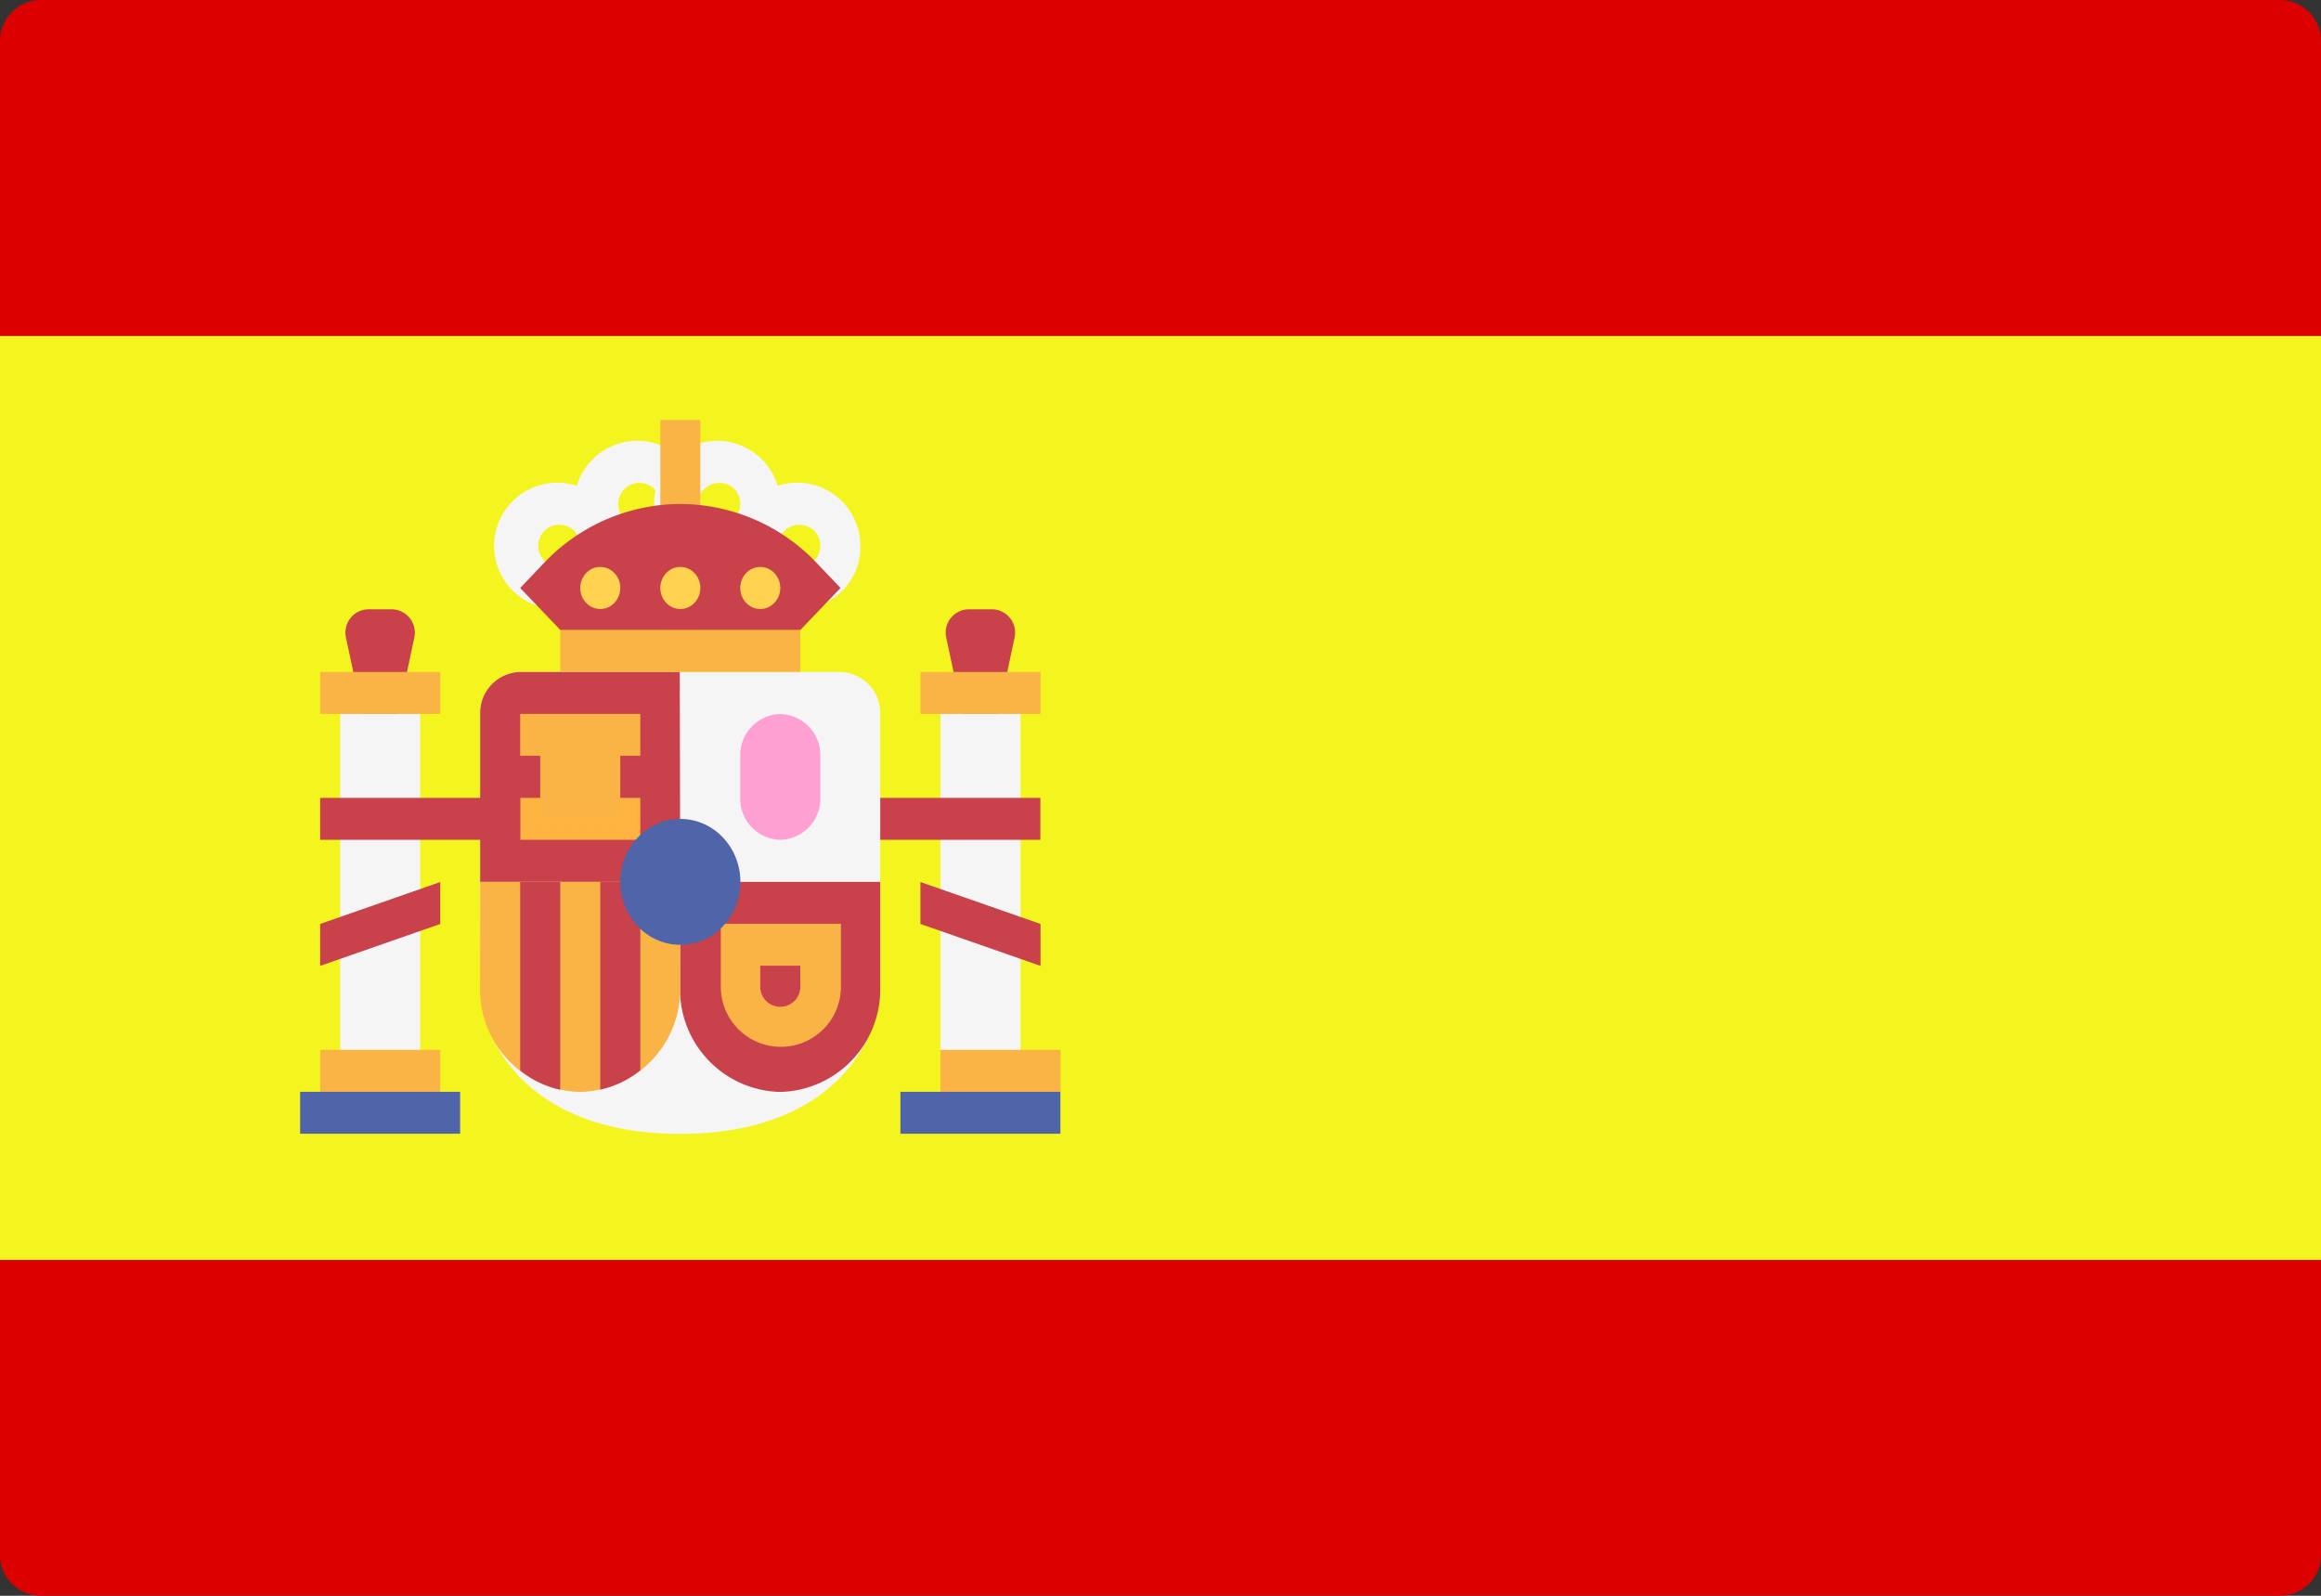 <svg xmlns="http://www.w3.org/2000/svg" width="16" height="11" viewBox="0 0 16 11">
  <rect x="0" y="0" width="16" height="11" fill="#333333" stroke="none"/>
  <g id="europe" transform="translate(0 -88.276)">
    <path id="Path_1890" data-name="Path 1890" d="M.276,99.276H15.724A.283.283,0,0,0,16,98.987V88.565a.283.283,0,0,0-.276-.289H.276A.283.283,0,0,0,0,88.565V98.987A.283.283,0,0,0,.276,99.276Z" fill="#d00"/>
    <path id="Path_1954" data-name="Path 1954" d="M0,0H16V6.369H0Z" transform="translate(0 90.592)" fill="#f4f41f"/>
    <path id="Path_1891" data-name="Path 1891" d="M208.909,217.579l.234-1.1a.161.161,0,0,0-.152-.2h-.165a.161.161,0,0,0-.152.2Z" transform="translate(-202.15 -123.803)" fill="#c8414b"/>
    <rect id="Rectangle_1218" data-name="Rectangle 1218" width="0.552" height="2.46" transform="translate(6.483 93.197)" fill="#f5f5f5"/>
    <rect id="Rectangle_1219" data-name="Rectangle 1219" width="0.828" height="0.289" transform="translate(6.345 92.908)" fill="#fab446"/>
    <g id="Group_435" data-name="Group 435" transform="translate(2.383 92.473)">
      <rect id="Rectangle_1220" data-name="Rectangle 1220" width="1.379" height="0.289" transform="translate(3.41 1.303)" fill="#c8414b"/>
      <path id="Path_1892" data-name="Path 1892" d="M203.862,274.235l-.828-.289v-.289l.828.289Z" transform="translate(-199.072 -271.774)" fill="#c8414b"/>
      <path id="Path_1893" data-name="Path 1893" d="M76.495,217.579l.234-1.1a.161.161,0,0,0-.152-.2h-.165a.161.161,0,0,0-.152.2Z" transform="translate(-76.257 -216.276)" fill="#c8414b"/>
    </g>
    <path id="Path_1894" data-name="Path 1894" d="M106.207,229.518a.283.283,0,0,0-.276.289v1.882c0,.352.313,1.013,1.379,1.013s1.379-.661,1.379-1.013v-1.882a.283.283,0,0,0-.276-.289Z" transform="translate(-102.621 -136.61)" fill="#f5f5f5"/>
    <g id="Group_436" data-name="Group 436" transform="translate(3.31 92.908)">
      <path id="Path_1895" data-name="Path 1895" d="M107.31,230.965h-1.379v-1.158a.283.283,0,0,1,.276-.289h1.1Z" transform="translate(-105.931 -229.518)" fill="#c8414b"/>
      <path id="Path_1896" data-name="Path 1896" d="M150.069,273.656h1.379v.724a.707.707,0,0,1-.69.724h0a.707.707,0,0,1-.69-.724Z" transform="translate(-148.69 -272.209)" fill="#c8414b"/>
    </g>
    <path id="Path_1897" data-name="Path 1897" d="M105.931,273.656h1.379v.724a.707.707,0,0,1-.69.724h0a.707.707,0,0,1-.69-.724Z" transform="translate(-102.621 -179.301)" fill="#fab446"/>
    <g id="Group_437" data-name="Group 437" transform="translate(3.586 94.355)">
      <path id="Path_1898" data-name="Path 1898" d="M132.689,274.955v-1.3h-.276v1.433A.669.669,0,0,0,132.689,274.955Z" transform="translate(-131.861 -273.656)" fill="#c8414b"/>
      <path id="Path_1899" data-name="Path 1899" d="M115.034,275.089v-1.433h-.276v1.3A.669.669,0,0,0,115.034,275.089Z" transform="translate(-114.758 -273.656)" fill="#c8414b"/>
    </g>
    <rect id="Rectangle_1221" data-name="Rectangle 1221" width="0.828" height="0.289" transform="translate(3.586 93.776)" fill="#ffb441"/>
    <g id="Group_438" data-name="Group 438" transform="translate(3.586 93.197)">
      <rect id="Rectangle_1222" data-name="Rectangle 1222" width="0.828" height="0.289" fill="#fab446"/>
      <rect id="Rectangle_1223" data-name="Rectangle 1223" width="0.552" height="0.524" transform="translate(0.138 0.172)" fill="#fab446"/>
    </g>
    <rect id="Rectangle_1224" data-name="Rectangle 1224" width="0.552" height="2.46" transform="translate(2.345 93.197)" fill="#f5f5f5"/>
    <g id="Group_439" data-name="Group 439" transform="translate(2.207 92.908)">
      <rect id="Rectangle_1225" data-name="Rectangle 1225" width="0.828" height="0.289" transform="translate(0 2.605)" fill="#fab446"/>
      <rect id="Rectangle_1226" data-name="Rectangle 1226" width="0.828" height="0.289" fill="#fab446"/>
    </g>
    <rect id="Rectangle_1227" data-name="Rectangle 1227" width="1.103" height="0.289" transform="translate(2.069 95.802)" fill="#5064aa"/>
    <rect id="Rectangle_1228" data-name="Rectangle 1228" width="0.828" height="0.289" transform="translate(6.483 95.513)" fill="#fab446"/>
    <rect id="Rectangle_1229" data-name="Rectangle 1229" width="1.103" height="0.289" transform="translate(6.207 95.802)" fill="#5064aa"/>
    <rect id="Rectangle_1230" data-name="Rectangle 1230" width="1.655" height="0.289" transform="translate(3.862 92.618)" fill="#fab446"/>
    <rect id="Rectangle_1231" data-name="Rectangle 1231" width="0.276" height="0.868" transform="translate(4.552 91.75)" fill="#ffb441"/>
    <g id="Group_440" data-name="Group 440" transform="translate(3.448 91.316)">
      <path id="Path_1900" data-name="Path 1900" d="M128.414,181.835a.435.435,0,1,1,.414-.434A.425.425,0,0,1,128.414,181.835Zm0-.579a.145.145,0,1,0,.138.145A.142.142,0,0,0,128.414,181.256Z" transform="translate(-127.448 -180.967)" fill="#f5f5f5"/>
      <path id="Path_1901" data-name="Path 1901" d="M146.07,181.835a.435.435,0,1,1,.414-.434A.425.425,0,0,1,146.07,181.835Zm0-.579a.145.145,0,1,0,.138.145A.142.142,0,0,0,146.07,181.256Z" transform="translate(-144.553 -180.967)" fill="#f5f5f5"/>
      <path id="Path_1902" data-name="Path 1902" d="M163.725,190.663a.435.435,0,1,1,.414-.434A.425.425,0,0,1,163.725,190.663Zm0-.579a.145.145,0,1,0,.138.145A.142.142,0,0,0,163.725,190.084Z" transform="translate(-161.656 -189.506)" fill="#f5f5f5"/>
      <path id="Path_1903" data-name="Path 1903" d="M110.759,190.663a.435.435,0,1,1,.414-.434A.425.425,0,0,1,110.759,190.663Zm0-.579a.145.145,0,1,0,.138.145A.142.142,0,0,0,110.759,190.084Z" transform="translate(-110.345 -189.506)" fill="#f5f5f5"/>
    </g>
    <path id="Path_1904" data-name="Path 1904" d="M159.448,282.773v.145a.138.138,0,1,1-.276,0v-.145h.276m.276-.289H158.9v.434a.414.414,0,1,0,.828,0v-.434Z" transform="translate(-153.931 -187.84)" fill="#fab446"/>
    <path id="Path_1905" data-name="Path 1905" d="M163.586,239.213h0a.283.283,0,0,1-.276-.289v-.289a.283.283,0,0,1,.276-.289h0a.283.283,0,0,1,.276.289v.289A.283.283,0,0,1,163.586,239.213Z" transform="translate(-158.207 -145.148)" fill="#ffa0d2"/>
    <ellipse id="Ellipse_254" data-name="Ellipse 254" cx="0.414" cy="0.434" rx="0.414" ry="0.434" transform="translate(4.276 93.921)" fill="#5064aa"/>
    <rect id="Rectangle_1232" data-name="Rectangle 1232" width="0.276" height="0.868" transform="translate(4.552 91.171)" fill="#fab446"/>
    <path id="Path_1906" data-name="Path 1906" d="M115.034,195.076l-.276-.289.162-.17a1.3,1.3,0,0,1,.942-.409h0a1.3,1.3,0,0,1,.942.409l.162.17-.276.289Z" transform="translate(-111.172 -102.458)" fill="#c8414b"/>
    <g id="Group_441" data-name="Group 441" transform="translate(4 92.184)">
      <ellipse id="Ellipse_255" data-name="Ellipse 255" cx="0.138" cy="0.145" rx="0.138" ry="0.145" transform="translate(0.552)" fill="#ffd250"/>
      <ellipse id="Ellipse_256" data-name="Ellipse 256" cx="0.138" cy="0.145" rx="0.138" ry="0.145" fill="#ffd250"/>
      <ellipse id="Ellipse_257" data-name="Ellipse 257" cx="0.138" cy="0.145" rx="0.138" ry="0.145" transform="translate(1.103)" fill="#ffd250"/>
    </g>
    <g id="Group_442" data-name="Group 442" transform="translate(2.207 93.776)">
      <rect id="Rectangle_1233" data-name="Rectangle 1233" width="1.379" height="0.289" fill="#c8414b"/>
      <path id="Path_1907" data-name="Path 1907" d="M70.621,274.235l.828-.289v-.289l-.828.289Z" transform="translate(-70.621 -273.077)" fill="#c8414b"/>
    </g>
  </g>
</svg>
